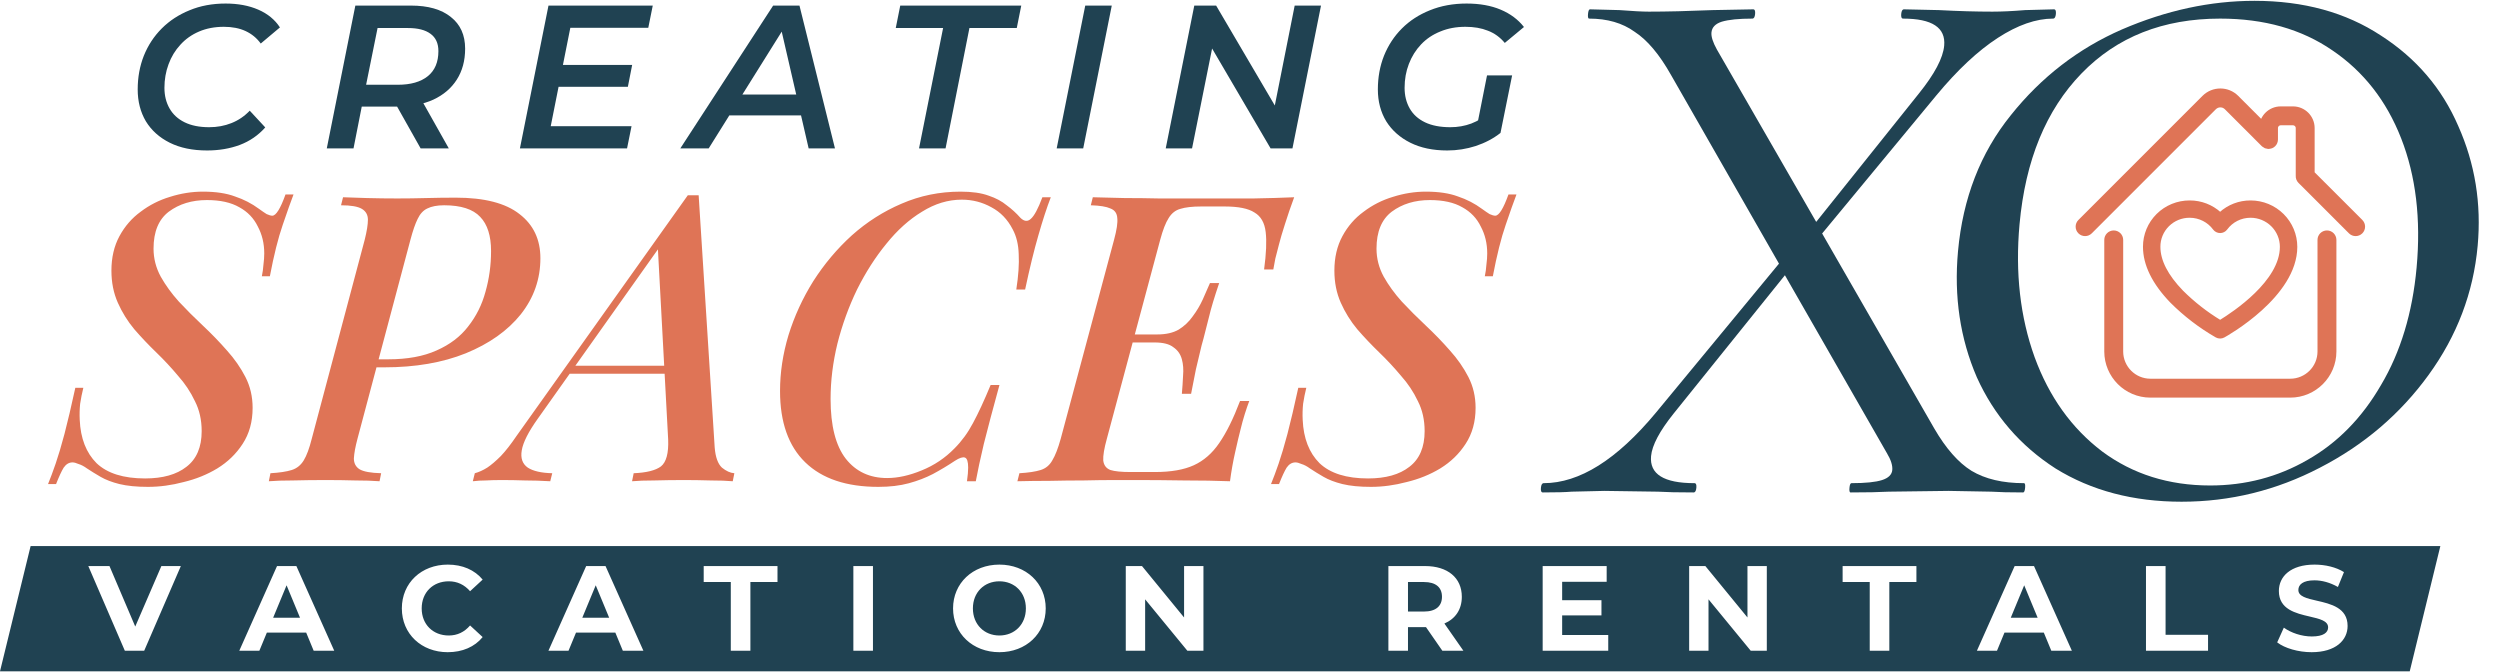 <svg width="2257" height="607" viewBox="0 0 2257 607" fill="none" xmlns="http://www.w3.org/2000/svg">
<path fill-rule="evenodd" clip-rule="evenodd" d="M255.223 203.069C251.119 214.899 247.256 230.35 243.635 249.423H236.392C237.116 246.043 237.599 242.542 237.84 238.921C238.323 235.299 238.565 231.919 238.565 228.781C238.565 219.848 236.633 211.76 232.77 204.518C229.149 197.033 223.596 191.239 216.112 187.135C208.628 182.789 198.85 180.617 186.779 180.617C173.259 180.617 161.792 184.117 152.376 191.119C143.202 198.12 138.615 209.225 138.615 224.435C138.615 233.368 140.788 241.818 145.133 249.785C149.479 257.51 154.911 264.994 161.43 272.237C168.189 279.48 175.432 286.723 183.158 293.965C190.883 301.208 198.126 308.692 204.886 316.418C211.646 323.902 217.199 331.869 221.544 340.319C225.89 348.769 228.063 358.064 228.063 368.203C228.063 380.757 225.045 391.622 219.009 400.796C213.215 409.728 205.61 417.092 196.195 422.886C187.021 428.439 176.881 432.543 165.775 435.199C154.911 438.096 144.168 439.544 133.545 439.544C123.405 439.544 114.835 438.699 107.833 437.009C101.073 435.319 95.4 433.146 90.813 430.491C86.226 427.835 82.122 425.3 78.5 422.886C75.845 420.955 73.31 419.627 70.895 418.903C68.723 417.937 66.912 417.454 65.463 417.454C62.325 417.454 59.669 419.023 57.496 422.162C55.565 425.3 53.271 430.249 50.616 437.009H43.373C45.546 431.698 47.839 425.542 50.254 418.54C52.668 411.539 55.324 402.606 58.221 391.742C61.118 380.637 64.377 366.755 67.998 350.097H75.241C74.034 354.925 73.068 359.754 72.344 364.582C71.861 369.41 71.74 374.239 71.982 379.067C72.706 395.726 77.776 408.763 87.192 418.178C96.849 427.352 111.455 431.939 131.01 431.939C146.944 431.939 159.377 428.439 168.31 421.437C177.484 414.436 182.071 403.693 182.071 389.207C182.071 379.067 180.019 370.014 175.915 362.047C172.052 353.839 166.982 346.234 160.705 339.232C154.67 331.99 148.151 324.988 141.15 318.229C134.149 311.469 127.509 304.467 121.232 297.225C115.197 289.982 110.248 282.015 106.385 273.324C102.522 264.632 100.591 254.975 100.591 244.353C100.591 232.523 103.005 222.142 107.833 213.209C112.662 204.276 119.06 196.913 127.027 191.119C134.994 185.083 143.806 180.617 153.463 177.72C163.361 174.581 173.259 173.012 183.158 173.012C194.746 173.012 204.403 174.46 212.129 177.357C220.096 180.013 227.338 183.755 233.857 188.584C236.513 190.515 238.806 192.084 240.738 193.291C242.91 194.257 244.6 194.74 245.807 194.74C249.187 194.74 253.171 188.342 257.758 175.547H265.001C262.586 181.824 259.327 190.998 255.223 203.069ZM322.736 396.088L339.891 331.628H346.999C375.004 331.628 399.509 327.403 420.513 318.953C441.758 310.262 458.296 298.552 470.126 283.826C481.955 268.857 487.87 251.958 487.87 233.126C487.87 216.227 481.593 202.948 469.039 193.291C456.485 183.393 437.292 178.444 411.459 178.444C402.527 178.444 393.594 178.565 384.661 178.806C375.97 179.047 367.279 179.168 358.587 179.168C349.655 179.168 340.601 179.047 331.427 178.806C322.253 178.565 315.01 178.323 309.699 178.082L307.888 185.324C316.821 185.324 323.098 186.411 326.719 188.584C330.341 190.756 332.152 194.016 332.152 198.361C332.152 202.707 331.186 208.743 329.254 216.468L281.452 396.088C279.28 404.779 276.865 411.298 274.21 415.643C271.554 419.989 267.933 422.886 263.346 424.335C258.758 425.783 252.361 426.749 244.152 427.232L242.704 434.474C248.257 433.992 255.62 433.75 264.794 433.75C273.968 433.509 283.746 433.388 294.127 433.388C303.301 433.388 312.113 433.509 320.563 433.75C329.254 433.75 336.618 433.992 342.654 434.474L344.102 427.232C334.686 426.99 328.168 425.783 324.547 423.61C321.167 421.438 319.477 418.178 319.477 413.833C319.718 409.246 320.805 403.331 322.736 396.088ZM350.621 324.385H341.818L370.538 216.468C372.711 208.26 374.884 201.983 377.056 197.637C379.229 193.05 382.126 189.911 385.748 188.221C389.611 186.29 394.68 185.324 400.957 185.324C416.167 185.324 427.031 188.825 433.55 195.826C440.068 202.586 443.327 212.847 443.327 226.608C443.327 239.403 441.637 251.716 438.258 263.546C435.119 275.134 429.928 285.516 422.686 294.69C415.684 303.864 406.148 311.107 394.077 316.418C382.247 321.729 367.762 324.385 350.621 324.385ZM471.039 406.59C472.247 399.347 477.075 389.811 485.525 377.981L514.3 337.422H600.022L603.219 396.812C603.702 409.125 601.529 417.213 596.701 421.075C591.872 424.697 583.664 426.749 572.076 427.232L570.627 434.474C575.697 433.992 582.457 433.75 590.907 433.75C599.356 433.509 608.289 433.388 617.705 433.388C625.189 433.388 633.035 433.509 641.244 433.75C649.452 433.75 656.212 433.992 661.523 434.474L662.972 427.232C659.35 426.99 655.608 425.3 651.746 422.162C648.124 418.782 645.951 412.746 645.227 404.055L630.742 176.271H625.672H620.964L466.332 393.553C461.262 401.037 456.554 407.073 452.208 411.66C447.621 416.247 443.517 419.747 439.896 422.162C436.033 424.576 432.291 426.266 428.669 427.232L426.859 434.474C430.722 433.992 434.705 433.75 438.809 433.75C442.672 433.509 447.5 433.388 453.295 433.388C459.813 433.388 466.694 433.509 473.936 433.75C481.179 433.75 488.784 433.992 496.751 434.474L498.562 427.232C488.663 426.99 481.3 425.3 476.471 422.162C471.643 418.782 469.832 413.591 471.039 406.59ZM599.632 330.179L593.977 225.116L519.438 330.179H599.632ZM948.664 178.082C945.042 187.497 941.3 198.965 937.437 212.485C933.575 225.763 929.591 242.059 925.487 261.373H917.52C919.451 248.819 920.176 238.196 919.693 229.505C919.451 220.814 917.641 213.33 914.261 207.053C909.674 198.12 903.276 191.481 895.067 187.135C886.859 182.548 877.926 180.254 868.269 180.254C855.957 180.254 844.006 183.876 832.418 191.119C820.829 198.12 810.086 207.777 800.188 220.09C790.289 232.161 781.477 245.922 773.752 261.373C766.268 276.824 760.353 293.12 756.007 310.262C751.903 327.161 749.851 343.819 749.851 360.236C749.851 384.379 754.438 402.365 763.612 414.195C772.786 425.783 785.219 431.577 800.912 431.577C810.569 431.577 820.95 429.284 832.056 424.697C843.403 420.11 853.301 413.47 861.751 404.779C868.269 398.261 873.822 390.656 878.409 381.965C883.238 373.032 888.549 361.564 894.343 347.562H902.31C896.275 369.531 891.567 387.276 888.187 400.796C885.048 414.074 882.634 425.3 880.944 434.474H872.977C873.701 429.404 874.063 425.3 874.063 422.162C874.063 416.85 873.098 413.833 871.166 413.108C869.235 412.384 866.217 413.35 862.113 416.005C855.595 420.351 848.955 424.335 842.195 427.956C835.677 431.336 828.434 434.112 820.467 436.285C812.5 438.458 803.326 439.544 792.945 439.544C764.215 439.544 742.246 432.181 727.036 417.454C711.826 402.727 704.221 381.24 704.221 352.994C704.221 336.335 706.756 319.556 711.826 302.657C717.138 285.516 724.622 269.219 734.279 253.768C744.177 238.317 755.766 224.556 769.044 212.485C782.564 200.413 797.532 190.877 813.949 183.876C830.607 176.633 848.352 173.012 867.183 173.012C877.564 173.012 886.014 174.219 892.532 176.633C899.051 178.806 904.483 181.703 908.829 185.324C913.416 188.704 917.52 192.446 921.141 196.551C924.521 199.931 927.66 200.293 930.557 197.637C933.695 194.981 937.196 188.463 941.059 178.082H948.664ZM1022.57 309.175L999.267 396.088C996.852 404.779 995.766 411.298 996.007 415.643C996.49 419.989 998.663 422.886 1002.53 424.335C1006.39 425.542 1012.42 426.145 1020.63 426.145H1042.72C1057.21 426.145 1068.92 424.093 1077.85 419.989C1086.78 415.885 1094.39 409.246 1100.66 400.071C1107.18 390.656 1113.46 377.981 1119.5 362.047H1127.83C1126.62 365.186 1125.29 369.048 1123.84 373.635C1122.39 378.223 1121.07 383.051 1119.86 388.121C1118.65 392.708 1117.08 399.347 1115.15 408.038C1113.22 416.488 1111.65 425.3 1110.44 434.474C1098.13 433.992 1084.25 433.75 1068.8 433.75C1053.35 433.509 1039.58 433.388 1027.51 433.388H1006.15C997.697 433.388 988.402 433.509 978.263 433.75C968.123 433.75 957.862 433.871 947.481 434.112C937.341 434.112 927.684 434.233 918.51 434.474L920.321 427.232C928.529 426.749 934.927 425.783 939.514 424.335C944.101 422.886 947.602 419.989 950.016 415.643C952.672 411.298 955.207 404.779 957.621 396.088L1005.78 216.468C1008.2 207.535 1009.16 201.017 1008.68 196.913C1008.44 192.567 1006.39 189.67 1002.53 188.221C998.904 186.532 992.99 185.566 984.781 185.324L986.592 178.082C995.766 178.323 1005.42 178.565 1015.56 178.806C1025.94 178.806 1036.2 178.927 1046.34 179.168H1074.23H1095.59H1131.81C1145.33 178.927 1157.52 178.565 1168.38 178.082C1165.25 186.532 1162.47 194.619 1160.06 202.345C1157.64 209.829 1155.83 215.985 1154.62 220.814C1153.42 225.159 1152.33 229.384 1151.36 233.489C1150.64 237.351 1150.04 240.611 1149.55 243.266H1141.22C1143.16 229.022 1143.64 217.796 1142.67 209.588C1141.71 201.138 1138.33 195.223 1132.53 191.843C1126.98 188.221 1118.05 186.411 1105.73 186.411H1084.37C1076.4 186.411 1070.12 187.135 1065.54 188.584C1061.19 189.791 1057.69 192.567 1055.04 196.913C1052.38 201.017 1049.84 207.535 1047.43 216.468L1024.51 301.932H1044.9C1052.62 301.932 1059.02 300.484 1064.09 297.587C1069.16 294.448 1073.38 290.465 1076.76 285.636C1080.39 280.808 1083.4 275.738 1085.82 270.426C1088.23 265.115 1090.4 260.166 1092.34 255.579H1100.66C1096.32 268.374 1093.3 278.393 1091.61 285.636C1089.92 292.638 1088.23 299.277 1086.54 305.554C1085.33 309.658 1084.25 313.883 1083.28 318.229C1082.32 322.574 1081.11 327.644 1079.66 333.438C1078.45 339.232 1077.01 346.596 1075.32 355.529H1066.99C1067.47 349.976 1067.83 344.544 1068.07 339.232C1068.56 333.68 1068.19 328.73 1066.99 324.385C1065.78 319.798 1063.24 316.176 1059.38 313.521C1055.76 310.624 1050.09 309.175 1042.36 309.175H1022.57ZM1359.32 203.069C1355.21 214.899 1351.35 230.35 1347.73 249.423H1340.48C1341.21 246.043 1341.69 242.542 1341.93 238.921C1342.42 235.299 1342.66 231.919 1342.66 228.781C1342.66 219.848 1340.73 211.76 1336.86 204.518C1333.24 197.033 1327.69 191.239 1320.2 187.135C1312.72 182.789 1302.94 180.617 1290.87 180.617C1277.35 180.617 1265.88 184.117 1256.47 191.119C1247.29 198.12 1242.71 209.225 1242.71 224.435C1242.71 233.368 1244.88 241.818 1249.23 249.785C1253.57 257.51 1259 264.994 1265.52 272.237C1272.28 279.48 1279.52 286.723 1287.25 293.965C1294.98 301.208 1302.22 308.692 1308.98 316.418C1315.74 323.902 1321.29 331.869 1325.64 340.319C1329.98 348.769 1332.16 358.064 1332.16 368.203C1332.16 380.757 1329.14 391.622 1323.1 400.796C1317.31 409.728 1309.7 417.092 1300.29 422.886C1291.11 428.439 1280.97 432.543 1269.87 435.199C1259 438.096 1248.26 439.544 1237.64 439.544C1227.5 439.544 1218.93 438.699 1211.93 437.009C1205.17 435.319 1199.49 433.146 1194.91 430.491C1190.32 427.835 1186.21 425.3 1182.59 422.886C1179.94 420.955 1177.4 419.627 1174.99 418.903C1172.81 417.937 1171 417.454 1169.56 417.454C1166.42 417.454 1163.76 419.023 1161.59 422.162C1159.66 425.3 1157.36 430.249 1154.71 437.009H1147.47C1149.64 431.698 1151.93 425.542 1154.35 418.54C1156.76 411.539 1159.42 402.606 1162.31 391.742C1165.21 380.637 1168.47 366.755 1172.09 350.097H1179.33C1178.13 354.925 1177.16 359.754 1176.44 364.582C1175.95 369.41 1175.83 374.239 1176.07 379.067C1176.8 395.726 1181.87 408.763 1191.28 418.178C1200.94 427.352 1215.55 431.939 1235.1 431.939C1251.04 431.939 1263.47 428.439 1272.4 421.437C1281.58 414.436 1286.16 403.693 1286.16 389.207C1286.16 379.067 1284.11 370.014 1280.01 362.047C1276.14 353.839 1271.07 346.234 1264.8 339.232C1258.76 331.99 1252.24 324.988 1245.24 318.229C1238.24 311.469 1231.6 304.467 1225.32 297.225C1219.29 289.982 1214.34 282.015 1210.48 273.324C1206.61 264.632 1204.68 254.975 1204.68 244.353C1204.68 232.523 1207.1 222.142 1211.93 213.209C1216.75 204.276 1223.15 196.913 1231.12 191.119C1239.09 185.083 1247.9 180.617 1257.55 177.72C1267.45 174.581 1277.35 173.012 1287.25 173.012C1298.84 173.012 1308.5 174.46 1316.22 177.357C1324.19 180.013 1331.43 183.755 1337.95 188.584C1340.6 190.515 1342.9 192.084 1344.83 193.291C1347 194.257 1348.69 194.74 1349.9 194.74C1353.28 194.74 1357.26 188.342 1361.85 175.547H1368.99V175.818C1366.59 182.087 1363.36 191.171 1359.32 203.069Z" fill="#DF7456"/>
<path d="M246.6 557.672L258.721 528.402L270.845 557.672H246.6Z" fill="#204252"/>
<path d="M525.706 557.672L537.828 528.402L549.951 557.672H525.706Z" fill="#204252"/>
<path d="M878.332 549.262C878.332 563.788 888.599 573.726 902.25 573.726C915.902 573.726 926.167 563.788 926.167 549.262C926.167 534.737 915.902 524.798 902.25 524.798C888.599 524.798 878.332 534.737 878.332 549.262Z" fill="#204252"/>
<path d="M1285.54 552.102C1296.36 552.102 1301.82 547.078 1301.82 538.778C1301.82 530.368 1296.36 525.454 1285.54 525.454H1271.13V552.102H1285.54Z" fill="#204252"/>
<path d="M1827.45 528.402L1815.33 557.672H1839.58L1827.45 528.402Z" fill="#204252"/>
<path fill-rule="evenodd" clip-rule="evenodd" d="M2203.15 493H27.641L0 606.05H2175.51L2203.15 493ZM435.743 575.146C428.534 583.992 417.504 588.798 404.181 588.798C380.48 588.798 362.789 572.306 362.789 549.262C362.789 526.218 380.48 509.727 404.289 509.727C417.504 509.727 428.534 514.532 435.743 523.269L424.384 533.754C419.251 527.856 412.807 524.798 405.162 524.798C390.855 524.798 380.699 534.846 380.699 549.262C380.699 563.679 390.855 573.726 405.162 573.726C412.807 573.726 419.251 570.668 424.384 564.661L435.743 575.146ZM145.685 511.037L122.095 565.644L98.831 511.037H79.719L112.701 587.487H130.176L163.268 511.037H145.685ZM283.187 587.487H301.752L267.568 511.037H250.095L216.019 587.487H234.15L240.919 571.105H276.415L283.187 587.487ZM562.293 587.487H580.858L546.675 511.037H529.201L495.126 587.487H513.256L520.026 571.105H555.522L562.293 587.487ZM677.456 587.487H659.763V525.454H635.299V511.037H701.92V525.454H677.456V587.487ZM770.415 587.487H788.107V511.037H770.415V587.487ZM944.079 549.262C944.079 572.088 926.277 588.798 902.25 588.798C878.113 588.798 860.422 571.979 860.422 549.262C860.422 526.546 878.113 509.727 902.25 509.727C926.277 509.727 944.079 526.436 944.079 549.262ZM1068.99 511.037V557.453L1030.99 511.037H1016.35V587.487H1033.83V541.071L1071.94 587.487H1086.47V511.037H1068.99ZM1304 562.914L1321.15 587.487H1302.15L1287.4 566.191H1271.13V587.487H1253.44V511.037H1286.53C1306.95 511.037 1319.73 521.631 1319.73 538.778C1319.73 550.245 1313.94 558.655 1304 562.914ZM1410.31 573.289V555.597H1445.8V541.836H1410.31V525.235H1450.5V511.037H1392.72V587.487H1451.92V573.289H1410.31ZM1577.61 557.453V511.037H1595.08V587.487H1580.56L1542.44 541.071V587.487H1524.97V511.037H1539.6L1577.61 557.453ZM1687.99 587.487H1705.68V525.454H1730.14V511.037H1663.52V525.454H1687.99V587.487ZM1870.48 587.487H1851.92L1845.15 571.105H1809.65L1802.88 587.487H1784.75L1818.83 511.037H1836.3L1870.48 587.487ZM1937.39 587.487H1993.42V573.071H1955.08V511.037H1937.39V587.487ZM2119.41 565.098C2119.41 577.876 2108.81 588.798 2086.97 588.798C2074.85 588.798 2062.62 585.194 2055.84 579.952L2061.85 566.627C2068.29 571.324 2077.91 574.6 2087.08 574.6C2097.57 574.6 2101.82 571.105 2101.82 566.409C2101.82 560.469 2094.16 558.69 2085.2 556.608C2072.58 553.675 2057.37 550.143 2057.37 533.535C2057.37 520.539 2067.86 509.727 2089.59 509.727C2099.2 509.727 2109.03 512.02 2116.13 516.498L2110.67 529.931C2103.57 525.89 2096.25 523.925 2089.48 523.925C2079 523.925 2074.96 527.856 2074.96 532.662C2074.96 538.504 2082.6 540.252 2091.55 542.299C2104.18 545.187 2119.41 548.67 2119.41 565.098Z" fill="#204252"/>
<path d="M1827.25 436.202C1828.18 436.202 1828.52 437.598 1828.27 440.389C1828.01 443.18 1827.42 444.576 1826.48 444.576C1814.32 444.576 1804.75 444.343 1797.78 443.878L1759.25 443.18L1705.16 443.878C1696.7 444.343 1685.22 444.576 1670.72 444.576C1669.78 444.576 1669.44 443.18 1669.7 440.389C1669.95 437.598 1670.55 436.202 1671.48 436.202C1684.11 436.202 1693.32 435.271 1699.1 433.41C1704.88 431.55 1707.96 428.526 1708.35 424.338C1708.73 420.151 1707.09 415.034 1703.43 408.986L1611.42 248.481L1510.92 373.396C1498.25 389.214 1491.47 402.007 1490.58 411.777C1489.1 428.06 1502.15 436.202 1529.75 436.202C1531.15 436.202 1531.73 437.598 1531.47 440.389C1531.22 443.18 1530.39 444.576 1528.99 444.576C1514.95 444.576 1504.22 444.343 1496.77 443.878L1448.42 443.18L1418.89 443.878C1413.7 444.343 1405.03 444.576 1392.87 444.576C1391.46 444.576 1390.89 443.18 1391.14 440.389C1391.4 437.598 1392.23 436.202 1393.63 436.202C1425.91 436.202 1459.64 415.034 1494.84 372.698L1606.06 238.014L1508.62 67.739C1498.15 49.13 1487.18 36.104 1475.7 28.66C1464.72 20.751 1451.05 16.797 1434.68 16.797C1433.74 16.797 1433.4 15.401 1433.66 12.61C1433.91 9.818 1434.51 8.422 1435.44 8.422L1462.04 9.12C1474.12 10.051 1482.96 10.516 1488.58 10.516C1504.48 10.516 1523.7 10.051 1546.24 9.12L1582.79 8.422C1584.19 8.422 1584.77 9.818 1584.51 12.61C1584.26 15.401 1583.43 16.797 1582.03 16.797C1569.86 16.797 1560.66 17.727 1554.41 19.588C1548.62 21.449 1545.52 24.706 1545.1 29.358C1544.76 33.08 1546.39 38.197 1550.01 44.71L1639.66 200.33L1732.32 84.488C1746.56 66.809 1754.19 52.387 1755.21 41.221C1756.69 24.938 1744.34 16.797 1718.14 16.797C1716.74 16.797 1716.17 15.401 1716.42 12.61C1716.68 9.818 1717.5 8.422 1718.91 8.422L1750.42 9.12C1768.11 10.051 1784.2 10.516 1798.7 10.516C1807.12 10.516 1816.99 10.051 1828.3 9.12L1854.32 8.422C1855.73 8.422 1856.3 9.818 1856.05 12.61C1855.79 15.401 1854.96 16.797 1853.56 16.797C1838.12 16.797 1821.46 22.612 1803.56 34.243C1785.66 45.873 1767.25 63.087 1748.33 85.883L1645.02 210.798L1746.16 386.655C1756.67 404.799 1767.9 417.593 1779.85 425.036C1792.27 432.48 1808.07 436.202 1827.25 436.202Z" fill="#204252"/>
<path d="M1969.49 452.95C1925.99 452.95 1888.08 442.948 1855.75 422.943C1823.94 402.473 1800.25 375.024 1784.68 340.597C1769.62 305.705 1763.95 267.788 1767.69 226.848C1772.05 178.929 1787.95 137.989 1815.37 104.027C1842.83 69.6 1876.29 43.78 1915.75 26.566C1955.68 9.353 1995.52 0.746 2035.28 0.746C2079.72 0.746 2117.82 11.214 2149.59 32.149C2181.4 52.619 2204.65 79.835 2219.33 113.797C2234.47 147.759 2240.31 183.814 2236.83 221.963C2232.97 264.299 2218.2 303.146 2192.52 338.503C2166.85 373.861 2134.13 401.775 2094.37 422.245C2055.09 442.715 2013.46 452.95 1969.49 452.95ZM1995.38 438.295C2027.19 438.295 2056.42 430.619 2083.08 415.267C2110.21 399.914 2132.38 377.35 2149.6 347.575C2167.28 317.801 2177.99 282.443 2181.72 241.503C2185.71 197.771 2181.07 158.924 2167.79 124.963C2154.52 91.001 2133.78 64.483 2105.58 45.408C2077.85 26.334 2044.11 16.797 2004.35 16.797C1952.89 16.797 1911.16 33.312 1879.15 66.344C1847.13 99.375 1828.5 144.735 1823.24 202.424C1819.25 246.155 1823.79 286.165 1836.85 322.453C1849.96 358.276 1870.29 386.655 1897.85 407.59C1925.45 428.06 1957.96 438.295 1995.38 438.295Z" fill="#204252"/>
<path d="M2085.54 157.271L2129.79 201.506C2131.51 203.229 2131.51 206.022 2129.79 207.743C2128.93 208.605 2127.79 209.035 2126.66 209.035C2125.54 209.035 2124.4 208.604 2123.54 207.743L2077.96 162.172C2077.04 161.245 2076.64 160.031 2076.71 158.828V115.62C2076.71 111.965 2073.74 108.996 2070.09 108.996H2059.05C2055.39 108.996 2052.42 111.965 2052.42 115.62L2052.42 125.952C2052.42 126.504 2052.3 127.023 2052.11 127.509C2052.11 127.525 2052.1 127.544 2052.1 127.564C2052.1 127.583 2052.1 127.603 2052.09 127.619C2051.65 128.712 2050.78 129.584 2049.67 130.036C2049.54 130.09 2049.4 130.107 2049.27 130.124C2049.18 130.136 2049.09 130.147 2049 130.169C2048.91 130.19 2048.82 130.215 2048.73 130.24C2048.49 130.304 2048.26 130.368 2048.01 130.368C2047.92 130.368 2047.84 130.345 2047.77 130.322C2047.7 130.303 2047.64 130.285 2047.58 130.28L2047.56 130.278C2047.15 130.235 2046.72 130.19 2046.32 130.026C2045.92 129.861 2045.58 129.596 2045.25 129.32C2045.2 129.284 2045.15 129.256 2045.09 129.227C2045.01 129.185 2044.94 129.143 2044.87 129.077L2011.5 95.693C2007.66 91.862 2001.43 91.862 1997.59 95.693L1885.54 207.743C1884.68 208.605 1883.55 209.035 1882.42 209.035C1881.28 209.035 1880.15 208.604 1879.29 207.743C1877.57 206.021 1877.57 203.228 1879.29 201.506L1991.34 89.456C1998.63 82.181 2010.46 82.181 2017.74 89.456L2043.61 115.332C2043.78 106.943 2050.62 100.165 2059.05 100.165H2070.09C2078.6 100.165 2085.54 107.097 2085.54 115.62L2085.54 157.271Z" fill="#DF7456"/>
<path d="M2096.36 216.584C2096.36 214.144 2098.34 212.168 2100.78 212.168C2103.21 212.168 2105.19 214.144 2105.19 216.584V317.318C2105.19 338.017 2088.36 354.852 2067.66 354.852H1941.39C1920.69 354.852 1903.86 338.017 1903.86 317.318V216.584C1903.86 214.144 1905.83 212.168 1908.27 212.168C1910.71 212.168 1912.69 214.144 1912.69 216.584V317.318C1912.69 333.149 1925.56 346.021 1941.39 346.021H2067.66C2083.49 346.021 2096.36 333.149 2096.36 317.318V216.584Z" fill="#DF7456"/>
<path d="M2085.54 157.271L2129.79 201.506C2131.51 203.229 2131.51 206.022 2129.79 207.743C2128.93 208.605 2127.79 209.035 2126.66 209.035C2125.54 209.035 2124.4 208.604 2123.54 207.743L2077.96 162.172C2077.04 161.245 2076.64 160.031 2076.71 158.828V115.62C2076.71 111.965 2073.74 108.996 2070.09 108.996H2059.05C2055.39 108.996 2052.42 111.965 2052.42 115.62L2052.42 125.952C2052.42 126.504 2052.3 127.023 2052.11 127.509C2052.11 127.525 2052.1 127.544 2052.1 127.564C2052.1 127.583 2052.1 127.603 2052.09 127.619C2051.65 128.712 2050.78 129.584 2049.67 130.036C2049.54 130.09 2049.4 130.107 2049.27 130.124C2049.18 130.136 2049.09 130.147 2049 130.169C2048.91 130.19 2048.82 130.215 2048.73 130.24C2048.49 130.304 2048.26 130.368 2048.01 130.368C2047.92 130.368 2047.84 130.345 2047.77 130.322C2047.7 130.303 2047.64 130.285 2047.58 130.28L2047.56 130.278C2047.15 130.235 2046.72 130.19 2046.32 130.026C2045.92 129.861 2045.58 129.596 2045.25 129.32C2045.2 129.284 2045.15 129.256 2045.09 129.227C2045.01 129.185 2044.94 129.143 2044.87 129.077L2011.5 95.693C2007.66 91.862 2001.43 91.862 1997.59 95.693L1885.54 207.743C1884.68 208.605 1883.55 209.035 1882.42 209.035C1881.28 209.035 1880.15 208.604 1879.29 207.743C1877.57 206.021 1877.57 203.228 1879.29 201.506L1991.34 89.456C1998.63 82.181 2010.46 82.181 2017.74 89.456L2043.61 115.332C2043.78 106.943 2050.62 100.165 2059.05 100.165H2070.09C2078.6 100.165 2085.54 107.097 2085.54 115.62L2085.54 157.271Z" stroke="#DF7456" stroke-width="8.239"/>
<path d="M2096.36 216.584C2096.36 214.144 2098.34 212.168 2100.78 212.168C2103.21 212.168 2105.19 214.144 2105.19 216.584V317.318C2105.19 338.017 2088.36 354.852 2067.66 354.852H1941.39C1920.69 354.852 1903.86 338.017 1903.86 317.318V216.584C1903.86 214.144 1905.83 212.168 1908.27 212.168C1910.71 212.168 1912.69 214.144 1912.69 216.584V317.318C1912.69 333.149 1925.56 346.021 1941.39 346.021H2067.66C2083.49 346.021 2096.36 333.149 2096.36 317.318V216.584Z" stroke="#DF7456" stroke-width="8.239"/>
<path d="M2031.84 181.957H2031.74C2021.6 181.929 2011.82 185.687 2004.34 192.487C1996.87 185.711 1987.11 181.954 1977 181.957H1976.87C1965.94 181.913 1955.44 186.201 1947.71 193.87C1939.98 201.537 1935.64 211.951 1935.68 222.8C1935.68 238.993 1943.92 255.717 1960.16 272.552C1972.32 284.715 1986.05 295.223 2000.99 303.807C2002.02 304.358 2003.17 304.642 2004.34 304.632C2005.5 304.633 2006.65 304.336 2007.67 303.773C2010.34 302.3 2073 267.258 2073 222.849C2073 212.01 2068.66 201.614 2060.94 193.947C2053.23 186.278 2042.76 181.966 2031.84 181.958L2031.84 181.957ZM2004.34 289.895C1991.88 282.334 1980.38 273.327 1970.08 263.065C1956.36 248.909 1949.41 235.368 1949.41 222.85C1949.36 215.606 1952.24 208.647 1957.4 203.524C1962.56 198.403 1969.57 195.545 1976.87 195.589H1976.96C1985.61 195.627 1993.74 199.745 1998.84 206.683C2000.14 208.4 2002.18 209.409 2004.34 209.409C2006.5 209.409 2008.53 208.4 2009.83 206.683C2014.92 199.705 2023.07 195.577 2031.75 195.589H2031.8C2039.09 195.589 2046.07 198.461 2051.22 203.574C2056.37 208.685 2059.27 215.62 2059.27 222.85C2059.27 254.111 2016.7 282.347 2004.34 289.896L2004.34 289.895Z" fill="#DF7456" stroke="#DF7456" stroke-width="2"/>
<path d="M186.955 135.843C173.813 135.843 162.575 133.509 153.241 128.842C143.906 124.175 136.721 117.727 131.686 109.498C126.773 101.146 124.316 91.566 124.316 80.758C124.316 69.827 126.159 59.694 129.843 50.36C133.651 40.903 139.055 32.674 146.056 25.673C153.056 18.673 161.408 13.207 171.111 9.277C180.814 5.224 191.683 3.197 203.72 3.197C214.896 3.197 224.722 5.04 233.196 8.724C241.671 12.409 248.18 17.751 252.725 24.752L235.407 39.306C231.845 34.394 227.301 30.648 221.774 28.068C216.247 25.489 209.676 24.2 202.061 24.2C193.833 24.2 186.402 25.612 179.77 28.437C173.137 31.262 167.488 35.253 162.82 40.412C158.153 45.447 154.592 51.343 152.135 58.098C149.679 64.73 148.451 71.792 148.451 79.284C148.451 86.285 149.986 92.487 153.056 97.891C156.127 103.296 160.671 107.471 166.689 110.419C172.707 113.367 180.077 114.841 188.797 114.841C196.043 114.841 202.737 113.612 208.878 111.156C215.142 108.7 220.669 104.954 225.459 99.918L239.46 115.025C233.196 122.148 225.52 127.43 216.431 130.869C207.466 134.185 197.64 135.843 186.955 135.843Z" fill="#204252"/>
<path d="M295.017 134.001L320.809 5.04H370.92C386.518 5.04 398.554 8.479 407.029 15.356C415.626 22.111 419.925 31.63 419.925 43.912C419.925 54.72 417.407 64.055 412.372 71.915C407.459 79.653 400.397 85.671 391.185 89.97C381.974 94.145 371.043 96.233 358.392 96.233H316.388L328.731 85.364L319.151 134.001H295.017ZM379.763 134.001L353.418 87.206H378.842L405.187 134.001H379.763ZM328.178 88.127L320.072 76.521H359.129C370.797 76.521 379.824 73.942 386.211 68.783C392.597 63.625 395.791 56.071 395.791 46.123C395.791 39.122 393.396 33.902 388.606 30.463C383.939 27.024 377.184 25.305 368.341 25.305H330.758L343.285 13.33L328.178 88.127Z" fill="#204252"/>
<path d="M506.411 58.651H570.707L566.838 78.363H502.542L506.411 58.651ZM497.199 113.92H570.154L566.101 134.001H469.381L495.173 5.04H589.314L585.261 25.121H514.885L497.199 113.92Z" fill="#204252"/>
<path d="M614.171 134.001L697.996 5.04H721.761L753.817 134.001H730.052L703.154 17.383H712.734L639.779 134.001H614.171ZM646.964 104.155L657.097 85.364H726.551L729.683 104.155H646.964Z" fill="#204252"/>
<path d="M829.696 134.001L851.435 25.305H808.693L812.746 5.04H921.995L917.942 25.305H875.2L853.646 134.001H829.696Z" fill="#204252"/>
<path d="M953.97 134.001L979.762 5.04H1003.71L977.92 134.001H953.97Z" fill="#204252"/>
<path d="M1052.41 134.001L1078.2 5.04H1097.92L1156.69 105.076L1149.13 104.155L1168.84 5.04H1192.61L1166.82 134.001H1147.11L1088.52 33.964L1096.07 34.885L1076.18 134.001H1052.41Z" fill="#204252"/>
<path d="M1306.57 135.843C1293.67 135.843 1282.56 133.509 1273.22 128.842C1263.89 124.175 1256.64 117.727 1251.48 109.498C1246.45 101.146 1243.93 91.566 1243.93 80.758C1243.93 69.827 1245.77 59.694 1249.46 50.36C1253.27 40.903 1258.67 32.674 1265.67 25.673C1272.67 18.673 1281.08 13.207 1290.91 9.277C1300.86 5.224 1311.91 3.197 1324.07 3.197C1335.86 3.197 1346.12 5.04 1354.84 8.724C1363.56 12.409 1370.56 17.629 1375.84 24.384L1358.52 38.754C1354.22 33.595 1349.13 29.911 1343.23 27.7C1337.46 25.366 1330.7 24.2 1322.97 24.2C1314.61 24.2 1307.06 25.612 1300.31 28.437C1293.55 31.139 1287.78 35.008 1282.99 40.043C1278.2 45.079 1274.51 50.974 1271.93 57.729C1269.35 64.362 1268.07 71.547 1268.07 79.284C1268.07 86.285 1269.6 92.487 1272.67 97.891C1275.74 103.296 1280.35 107.471 1286.49 110.419C1292.63 113.367 1300.24 114.841 1309.33 114.841C1316.09 114.841 1322.41 113.735 1328.31 111.525C1334.33 109.191 1339.98 105.752 1345.26 101.208L1354.65 119.999C1348.27 125.035 1340.84 128.965 1332.36 131.79C1324.01 134.492 1315.41 135.843 1306.57 135.843ZM1332.91 116.314L1342.49 68.046H1365.15L1354.65 119.999L1332.91 116.314Z" fill="#204252"/>
</svg>
